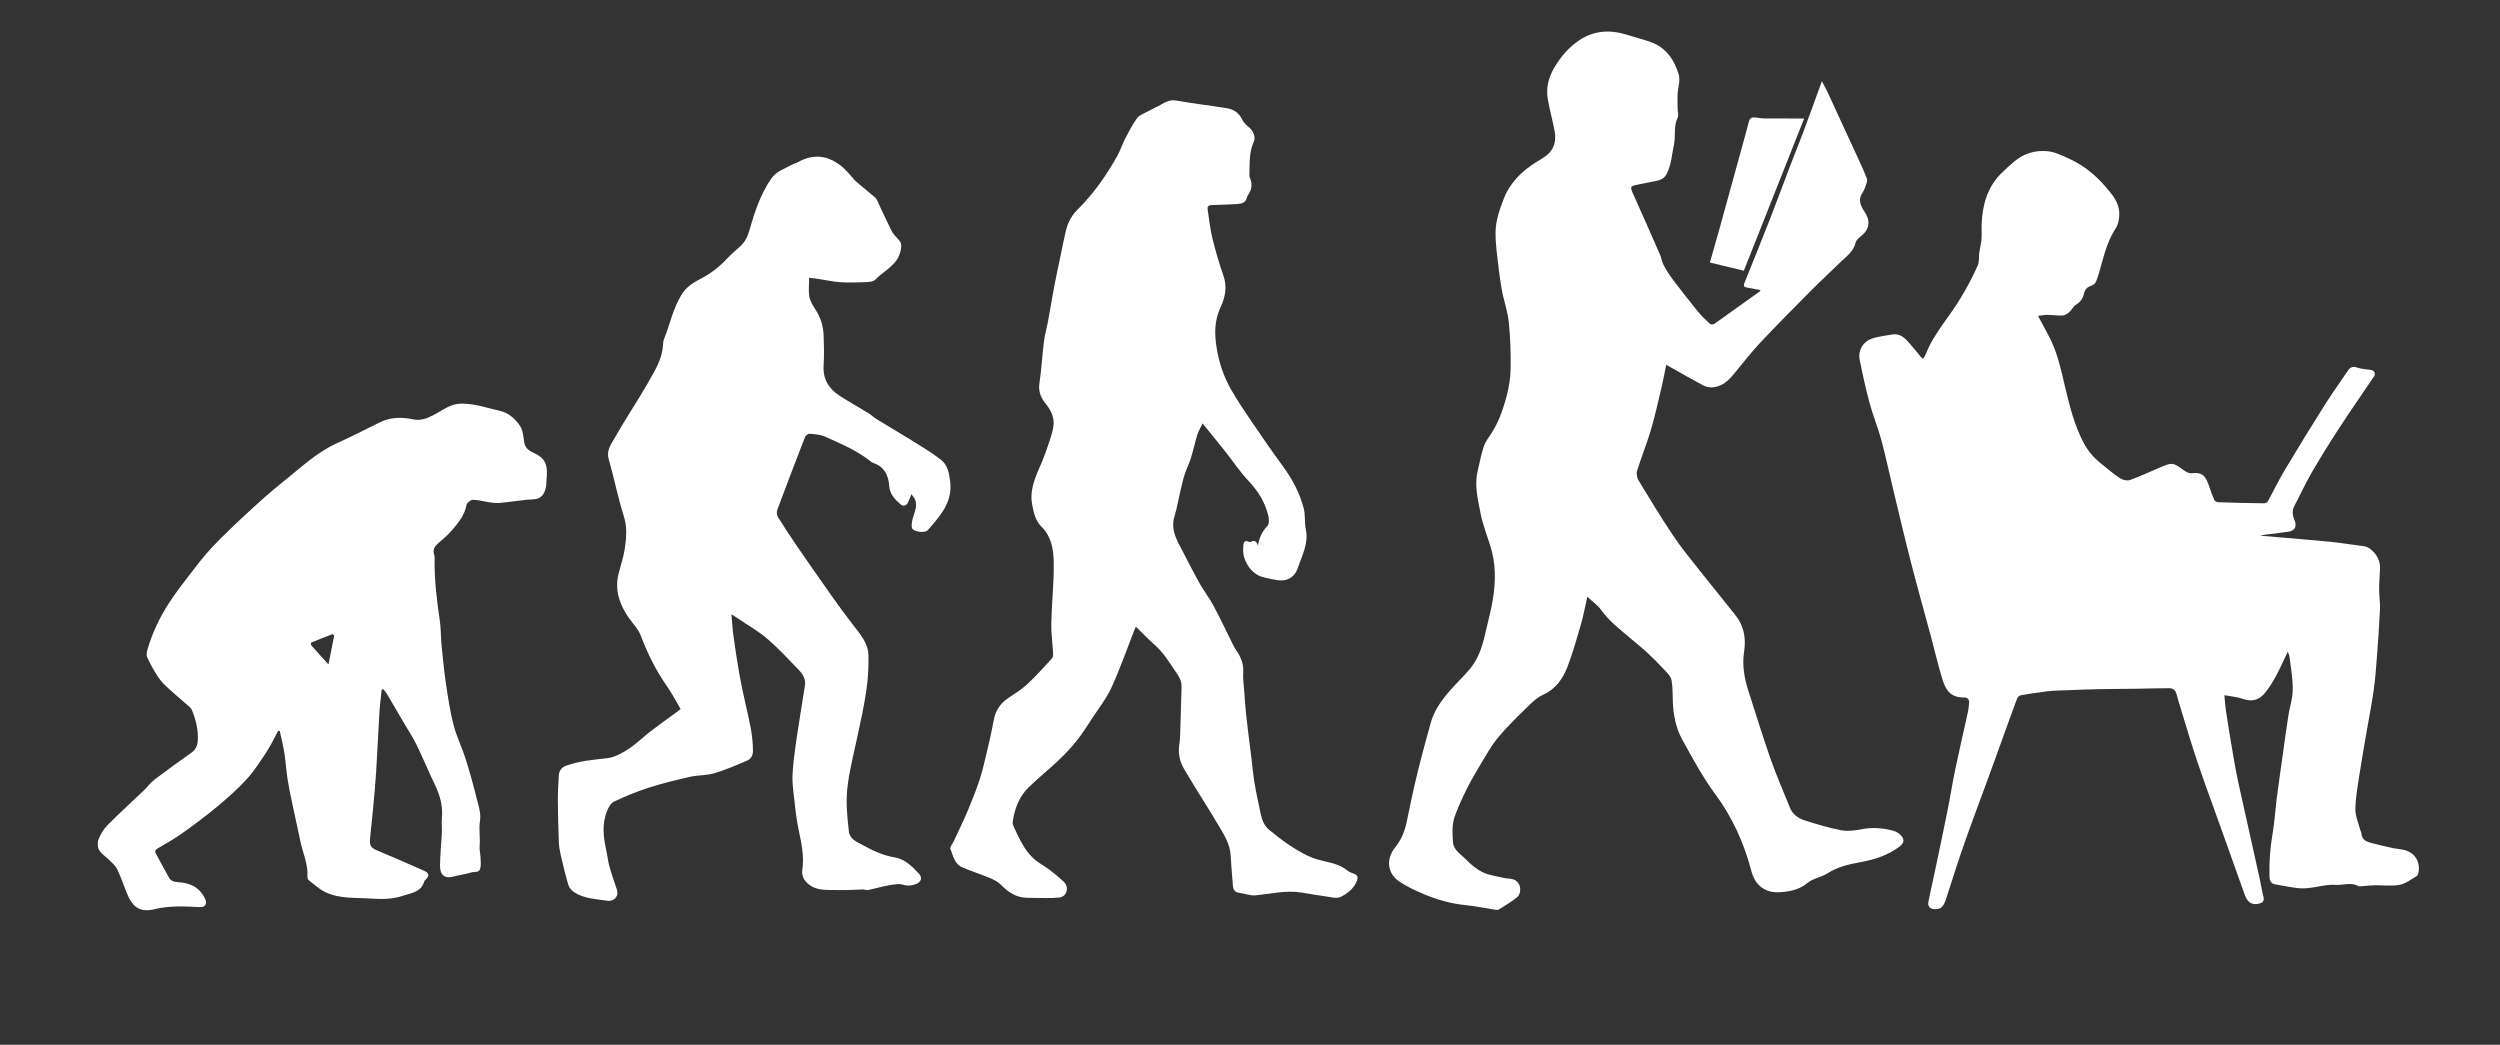 <?xml version="1.0" encoding="utf-8"?>
<!-- Generator: Adobe Illustrator 17.0.0, SVG Export Plug-In . SVG Version: 6.00 Build 0)  -->
<!DOCTYPE svg PUBLIC "-//W3C//DTD SVG 1.1//EN" "http://www.w3.org/Graphics/SVG/1.1/DTD/svg11.dtd">
<svg version="1.1" id="Capa_1" xmlns="http://www.w3.org/2000/svg" xmlns:xlink="http://www.w3.org/1999/xlink" x="0px" y="0px"
	 width="373.606px" height="156.134px" viewBox="0 0 373.606 156.134" enable-background="new 0 0 373.606 156.134"
	 xml:space="preserve">
<rect x="0" y="0" width="373.606" height="156.134" fill="#333333" stroke="none"/>
<g>
	<g>
		<path fill="#FFFFFF" d="M304.568,47.206c0.575,1.077,1.043,1.98,1.534,2.87c1.326,2.404,1.871,5.063,2.495,7.69
			c0.685,2.881,1.38,5.74,2.779,8.395c0.654,1.241,1.514,2.236,2.58,3.093c0.938,0.754,1.85,1.549,2.851,2.208
			c0.401,0.264,1.083,0.424,1.509,0.272c1.527-0.546,2.992-1.261,4.495-1.878c0.585-0.24,1.223-0.578,1.807-0.527
			c0.556,0.049,1.104,0.503,1.598,0.858c0.451,0.324,0.88,0.601,1.46,0.529c1.623-0.202,2.035,0.742,2.436,1.887
			c0.24,0.687,0.467,1.382,0.761,2.047c0.083,0.189,0.375,0.398,0.578,0.406c2.302,0.08,4.606,0.13,6.91,0.16
			c0.191,0.002,0.472-0.156,0.563-0.321c0.848-1.534,1.603-3.122,2.501-4.625c1.949-3.262,3.939-6.499,5.965-9.714
			c1.101-1.746,2.318-3.419,3.462-5.138c0.368-0.553,0.759-0.71,1.428-0.481c0.643,0.22,1.353,0.247,2.036,0.343
			c0.517,0.073,0.748,0.558,0.46,0.983c-1.774,2.621-3.58,5.221-5.308,7.872c-1.405,2.156-2.762,4.346-4.051,6.573
			c-0.925,1.598-1.684,3.29-2.552,4.922c-0.41,0.77-0.227,1.474,0.067,2.203c0.364,0.902-0.079,1.557-1.059,1.644
			c-0.682,0.061-1.356,0.2-2.036,0.276c-0.687,0.077-1.377,0.12-2.069,0.301c1.285,0.108,2.571,0.214,3.855,0.326
			c2.33,0.204,4.662,0.385,6.988,0.628c1.551,0.162,3.09,0.436,4.639,0.618c1.127,0.133,2.479,1.657,2.43,3.234
			c-0.033,1.058-0.139,2.114-0.14,3.171c-0.001,1.005,0.171,2.013,0.128,3.013c-0.102,2.341-0.27,4.68-0.447,7.018
			c-0.128,1.692-0.252,3.387-0.487,5.066c-0.279,2-0.678,3.983-1.018,5.974c-0.387,2.267-0.793,4.532-1.139,6.805
			c-0.254,1.67-0.562,3.35-0.584,5.029c-0.013,1.032,0.467,2.072,0.731,3.106c0.044,0.173,0.163,0.336,0.173,0.507
			c0.063,1.059,0.875,1.269,1.669,1.476c0.982,0.256,1.97,0.489,2.961,0.706c0.515,0.112,1.046,0.152,1.565,0.249
			c1.67,0.312,2.625,1.67,2.345,3.348c-0.036,0.216-0.133,0.507-0.296,0.603c-0.824,0.481-1.638,1.136-2.535,1.301
			c-1.213,0.223-2.498,0.042-3.751,0.064c-0.615,0.011-1.229,0.094-1.844,0.134c-0.205,0.014-0.457,0.072-0.612-0.019
			c-1.077-0.626-2.193-0.099-3.278-0.175c-1.893-0.131-3.68,0.678-5.547,0.503c-1.189-0.112-2.362-0.38-3.543-0.573
			c-0.669-0.109-0.853-0.572-0.871-1.164c-0.061-2.091,0.075-4.16,0.433-6.23c0.319-1.842,0.426-3.719,0.664-5.576
			c0.28-2.186,0.599-4.367,0.905-6.55c0.266-1.899,0.517-3.801,0.815-5.696c0.159-1.008,0.464-1.995,0.592-3.006
			c0.097-0.773,0.074-1.573,0.005-2.352c-0.108-1.219-0.295-2.432-0.46-3.646c-0.018-0.134-0.113-0.257-0.239-0.527
			c-0.639,1.331-1.176,2.563-1.815,3.741c-0.461,0.849-0.998,1.673-1.606,2.422c-0.886,1.093-2.014,1.33-3.371,0.832
			c-0.771-0.283-1.63-0.326-2.67-0.518c0.092,0.912,0.135,1.685,0.253,2.447c0.331,2.142,0.68,4.282,1.046,6.418
			c0.246,1.437,0.498,2.875,0.81,4.298c1.07,4.879,2.17,9.751,3.252,14.627c0.171,0.771,0.267,1.562,0.48,2.32
			c0.216,0.77-0.301,0.972-0.809,1.068c-0.981,0.185-1.594-0.264-2.016-1.435c-1.215-3.373-2.405-6.755-3.61-10.133
			c-1.157-3.244-2.367-6.471-3.463-9.735c-0.987-2.941-1.851-5.922-2.767-8.887c-0.165-0.535-0.255-1.107-0.503-1.598
			c-0.117-0.231-0.529-0.439-0.808-0.44c-1.811-0.004-3.621,0.059-5.432,0.086c-1.72,0.025-3.441,0.019-5.161,0.054
			c-1.577,0.033-3.153,0.097-4.73,0.158c-0.989,0.039-1.982,0.05-2.964,0.16c-1.342,0.15-2.678,0.364-4.009,0.597
			c-0.209,0.037-0.466,0.287-0.545,0.497c-0.75,2-1.464,4.014-2.192,6.023c-0.78,2.155-1.559,4.311-2.345,6.464
			c-1.127,3.087-2.297,6.159-3.381,9.261c-0.948,2.713-1.813,5.455-2.695,8.19c-0.381,1.18-0.745,1.542-1.677,1.535
			c-0.746-0.006-1.102-0.421-0.95-1.183c0.248-1.251,0.54-2.494,0.802-3.742c0.667-3.172,1.345-6.341,1.984-9.519
			c0.438-2.177,0.783-4.373,1.236-6.547c0.588-2.822,1.247-5.628,1.864-8.444c0.093-0.423,0.135-0.86,0.178-1.292
			c0.054-0.548-0.128-0.923-0.755-0.915c-2.212,0.029-2.812-1.367-3.265-2.842c-0.625-2.038-1.1-4.121-1.654-6.181
			c-1.004-3.735-2.057-7.457-3.02-11.203c-0.933-3.629-1.782-7.279-2.659-10.922c-0.59-2.452-1.108-4.923-1.765-7.356
			c-0.497-1.839-1.238-3.612-1.735-5.451c-0.578-2.137-1.05-4.306-1.488-6.477c-0.298-1.475,0.543-2.828,2.004-3.259
			c0.923-0.272,1.895-0.388,2.848-0.552c1.125-0.193,1.852,0.467,2.512,1.229c0.604,0.698,1.207,1.398,1.775,2.126
			c0.285,0.365,0.412,0.264,0.57-0.076c0.385-0.828,0.716-1.692,1.188-2.468c0.752-1.237,1.563-2.442,2.416-3.611
			c1.711-2.343,3.125-4.857,4.318-7.49c0.261-0.576,0.149-1.316,0.241-1.975c0.092-0.659,0.279-1.308,0.329-1.968
			c0.059-0.781-0.015-1.571,0.022-2.355c0.133-2.796,0.836-5.383,2.876-7.44c0.609-0.614,1.257-1.19,1.911-1.757
			c1.451-1.257,3.209-1.787,5.054-1.606c1.117,0.109,2.216,0.658,3.265,1.137c2.109,0.964,3.887,2.394,5.393,4.156
			c0.985,1.152,2.022,2.321,2.068,3.922c0.022,0.768-0.119,1.673-0.525,2.294c-1.074,1.644-1.616,3.457-2.117,5.309
			c-0.243,0.899-0.499,1.798-0.831,2.665c-0.103,0.269-0.446,0.539-0.734,0.627c-0.62,0.188-0.943,0.599-1.07,1.169
			c-0.165,0.741-0.539,1.258-1.2,1.661c-0.394,0.24-0.61,0.755-0.971,1.073c-0.28,0.247-0.652,0.517-0.998,0.537
			c-0.764,0.045-1.537-0.084-2.307-0.095C305.545,47.046,305.133,47.139,304.568,47.206z"/>
		<path fill="#FFFFFF" d="M237.213,89.184c-0.34,1.489-0.578,2.814-0.949,4.101c-0.612,2.124-1.215,4.259-2.001,6.321
			c-0.696,1.826-1.776,3.382-3.709,4.247c-0.883,0.395-1.639,1.146-2.349,1.842c-1.487,1.459-2.992,2.915-4.322,4.512
			c-1.002,1.204-1.771,2.608-2.59,3.955c-1.5,2.469-2.839,5.018-3.855,7.735c-0.49,1.31-0.381,2.635-0.304,3.95
			c0.069,1.171,1.146,1.776,1.874,2.524c0.742,0.762,1.592,1.499,2.534,1.961c0.955,0.469,2.078,0.606,3.135,0.856
			c0.447,0.106,0.924,0.087,1.368,0.2c1.338,0.339,1.408,2.089,0.673,2.701c-0.823,0.685-1.773,1.218-2.68,1.798
			c-0.131,0.084-0.336,0.112-0.494,0.087c-1.508-0.233-3.006-0.561-4.522-0.71c-2.185-0.214-4.259-0.804-6.259-1.651
			c-1.214-0.514-2.429-1.079-3.531-1.794c-1.991-1.291-2.121-3.471-0.701-5.229c0.914-1.132,1.424-2.436,1.712-3.859
			c0.485-2.397,0.993-4.792,1.572-7.168c0.615-2.524,1.305-5.03,1.996-7.535c0.559-2.028,1.821-3.642,3.189-5.177
			c1.02-1.144,2.18-2.181,3.072-3.415c1.134-1.567,1.603-3.454,2.023-5.33c0.267-1.192,0.595-2.371,0.829-3.57
			c0.523-2.681,0.721-5.386,0.042-8.06c-0.488-1.922-1.325-3.766-1.694-5.705c-0.393-2.071-0.962-4.178-0.453-6.333
			c0.28-1.185,0.51-2.386,0.863-3.549c0.18-0.594,0.531-1.157,0.894-1.672c1.308-1.853,2.041-3.958,2.601-6.111
			c0.34-1.307,0.562-2.681,0.578-4.028c0.027-2.318-0.034-4.651-0.277-6.954c-0.175-1.661-0.774-3.272-1.061-4.927
			c-0.327-1.889-0.54-3.799-0.759-5.705c-0.106-0.921-0.162-1.854-0.155-2.781c0.013-1.714,0.576-3.303,1.179-4.888
			c0.936-2.461,2.667-4.198,4.846-5.561c0.54-0.338,1.105-0.648,1.601-1.042c1.23-0.976,1.461-2.313,1.179-3.76
			c-0.306-1.572-0.74-3.121-1.009-4.699c-0.28-1.637,0.128-3.187,0.957-4.61c0.998-1.713,2.299-3.224,3.955-4.264
			c2.065-1.297,4.387-1.471,6.745-0.741c1.282,0.397,2.591,0.72,3.847,1.184c2.231,0.825,3.426,2.667,4.067,4.791
			c0.271,0.9-0.122,1.992-0.167,2.999c-0.034,0.741,0.002,1.485,0.014,2.228c0.006,0.412,0.178,0.901,0.013,1.221
			c-0.678,1.313-0.27,2.75-0.574,4.1c-0.324,1.439-0.368,2.932-1.069,4.294c-0.388,0.754-0.98,0.97-1.711,1.104
			c-1.027,0.188-2.048,0.411-3.071,0.618c-0.59,0.12-0.635,0.412-0.398,0.938c1.423,3.168,2.822,6.347,4.212,9.53
			c0.202,0.463,0.249,1,0.486,1.439c0.404,0.75,0.856,1.485,1.37,2.164c1.233,1.63,2.493,3.241,3.784,4.825
			c0.538,0.66,1.17,1.249,1.795,1.831c0.111,0.104,0.452,0.102,0.594,0.009c0.723-0.475,1.416-0.998,2.12-1.502
			c1.556-1.113,3.113-2.226,4.671-3.336c0.058-0.041,0.134-0.056,0.136-0.234c-0.683-0.129-1.365-0.268-2.051-0.385
			c-0.427-0.073-0.49-0.276-0.337-0.657c1.283-3.188,2.575-6.373,3.825-9.574c1.055-2.702,2.053-5.427,3.087-8.137
			c0.617-1.616,1.277-3.217,1.882-4.838c0.913-2.446,1.796-4.904,2.785-7.611c0.361,0.686,0.634,1.156,0.862,1.648
			c1.565,3.379,3.123,6.762,4.676,10.146c0.415,0.904,0.831,1.809,1.187,2.736c0.09,0.235,0,0.574-0.089,0.837
			c-0.156,0.457-0.317,0.931-0.58,1.329c-0.785,1.184-0.11,2.13,0.472,3.064c0.803,1.29,0.419,2.469-0.503,3.232
			c-0.385,0.318-0.884,0.693-0.984,1.123c-0.31,1.32-1.333,2.016-2.202,2.858c-1.509,1.462-3.048,2.894-4.529,4.384
			c-2.512,2.526-5.027,5.052-7.465,7.649c-1.403,1.495-2.676,3.116-3.971,4.71c-0.864,1.064-1.836,1.938-3.265,2.03
			c-0.448,0.029-0.962-0.091-1.359-0.304c-1.8-0.963-3.57-1.984-5.507-3.073c-0.265,1.279-0.469,2.396-0.732,3.499
			c-0.502,2.105-0.964,4.224-1.579,6.296c-0.607,2.045-1.419,4.029-2.054,6.068c-0.13,0.416-0.005,1.033,0.229,1.42
			c1.666,2.75,3.331,5.504,5.118,8.175c1.191,1.781,2.56,3.447,3.889,5.133c1.806,2.291,3.665,4.542,5.473,6.832
			c1.282,1.624,1.605,3.442,1.285,5.505c-0.306,1.968,0.046,3.943,0.662,5.848c1.097,3.389,2.134,6.799,3.314,10.159
			c0.859,2.446,1.907,4.825,2.872,7.234c0.403,1.008,1.227,1.602,2.186,1.908c1.791,0.571,3.601,1.122,5.443,1.477
			c0.97,0.187,2.048,0.066,3.034-0.132c1.685-0.339,3.315-0.207,4.931,0.254c0.39,0.111,0.775,0.406,1.053,0.714
			c0.516,0.573,0.391,1.108-0.213,1.572c-1.724,1.323-3.731,1.969-5.818,2.352c-1.744,0.32-3.428,0.684-4.962,1.668
			c-0.931,0.597-2.181,0.753-3.008,1.443c-1.249,1.041-2.679,1.297-4.137,1.393c-2.193,0.145-3.697-1.012-4.254-3.131
			c-1.099-4.182-2.815-8.021-5.413-11.536c-1.885-2.551-3.407-5.385-4.943-8.174c-0.984-1.787-1.336-3.805-1.398-5.856
			c-0.03-1.006-0.009-2.027-0.192-3.008c-0.092-0.496-0.535-0.964-0.907-1.363c-0.876-0.939-1.781-1.855-2.721-2.73
			c-0.826-0.769-1.72-1.465-2.577-2.201c-1.508-1.295-3.102-2.487-4.28-4.145C238.788,90.457,237.99,89.913,237.213,89.184z"/>
		<path fill="#FFFFFF" d="M187.98,81.515c0.222-1.163,0.632-2.095,1.432-2.913c0.279-0.286,0.241-1.038,0.127-1.525
			c-0.478-2.035-1.549-3.721-2.996-5.252c-1.258-1.331-2.275-2.887-3.418-4.328c-1.08-1.362-2.184-2.706-3.412-4.223
			c-0.339,0.719-0.631,1.188-0.787,1.699c-0.355,1.168-0.605,2.368-0.972,3.532c-0.302,0.958-0.794,1.86-1.055,2.826
			c-0.432,1.6-0.741,3.232-1.111,4.849c-0.141,0.617-0.393,1.221-0.45,1.844c-0.145,1.59,0.644,2.916,1.345,4.255
			c0.849,1.624,1.67,3.265,2.568,4.862c0.661,1.175,1.494,2.256,2.13,3.444c0.999,1.864,1.893,3.783,2.838,5.676
			c0.159,0.319,0.327,0.638,0.53,0.93c0.689,0.995,1.128,2.035,1.04,3.3c-0.062,0.896,0.075,1.808,0.141,2.712
			c0.092,1.252,0.172,2.506,0.309,3.754c0.216,1.96,0.477,3.915,0.718,5.873c0.175,1.426,0.306,2.859,0.537,4.275
			c0.234,1.434,0.563,2.853,0.856,4.278c0.067,0.324,0.137,0.65,0.242,0.962c0.226,0.672,0.53,1.228,1.137,1.725
			c1.786,1.464,3.636,2.823,5.711,3.824c0.953,0.46,2.022,0.708,3.063,0.948c1.029,0.237,1.992,0.549,2.821,1.233
			c0.269,0.222,0.622,0.365,0.959,0.478c0.596,0.201,0.713,0.532,0.484,1.109c-0.459,1.156-1.414,1.869-2.416,2.375
			c-0.555,0.28-1.405,0.035-2.111-0.058c-1.265-0.167-2.521-0.402-3.782-0.599c-2.325-0.363-4.588,0.211-6.879,0.423
			c-0.755,0.07-1.54-0.286-2.32-0.364c-1.041-0.104-0.995-0.861-1.05-1.581c-0.103-1.335-0.231-2.668-0.298-4.004
			c-0.081-1.63-0.906-2.974-1.688-4.302c-1.722-2.921-3.595-5.754-5.301-8.684c-0.621-1.066-0.885-2.297-0.686-3.601
			c0.15-0.977,0.14-1.981,0.174-2.974c0.063-1.834,0.095-3.669,0.165-5.502c0.029-0.748-0.174-1.362-0.608-1.997
			c-1.071-1.566-2.012-3.215-3.474-4.487c-0.938-0.816-1.791-1.729-2.736-2.652c-0.056,0.118-0.147,0.28-0.214,0.452
			c-1.139,2.893-2.164,5.837-3.454,8.66c-0.755,1.651-1.92,3.116-2.924,4.65c-0.71,1.086-1.399,2.195-2.206,3.207
			c-0.825,1.034-1.734,2.013-2.693,2.925c-1.463,1.391-3.042,2.662-4.496,4.063c-1.475,1.421-2.168,3.263-2.431,5.262
			c-0.039,0.297,0.14,0.644,0.278,0.939c0.757,1.621,1.51,3.266,2.852,4.495c0.707,0.648,1.602,1.085,2.372,1.672
			c0.755,0.575,1.496,1.18,2.172,1.844c0.806,0.792,0.402,2.194-0.716,2.306c-1.371,0.138-2.766,0.05-4.15,0.048
			c-0.44-0.001-0.885,0-1.318-0.068c-1.313-0.205-2.312-0.934-3.23-1.871c-0.446-0.455-1.073-0.777-1.672-1.029
			c-1.364-0.572-2.784-1.016-4.141-1.604c-1.154-0.5-1.343-1.741-1.757-2.749c-0.111-0.271,0.327-0.766,0.509-1.159
			c0.685-1.476,1.409-2.935,2.041-4.433c0.651-1.543,1.266-3.107,1.796-4.695c0.426-1.275,0.728-2.594,1.037-3.905
			c0.392-1.664,0.783-3.33,1.085-5.011c0.26-1.448,0.977-2.529,2.182-3.342c0.97-0.655,1.986-1.276,2.838-2.066
			c1.286-1.193,2.455-2.513,3.649-3.801c0.152-0.164,0.23-0.467,0.218-0.699c-0.081-1.553-0.309-3.107-0.275-4.657
			c0.066-3.042,0.416-6.084,0.363-9.122c-0.033-1.852-0.351-3.792-1.802-5.227c-0.931-0.921-1.183-2.073-1.416-3.305
			c-0.446-2.363,0.574-4.334,1.439-6.374c0.403-0.951,0.745-1.93,1.075-2.909c0.242-0.718,0.463-1.448,0.617-2.189
			c0.285-1.377-0.248-2.572-1.083-3.59c-0.776-0.947-1.151-1.886-0.963-3.148c0.307-2.055,0.413-4.139,0.671-6.203
			c0.126-1.01,0.422-1.998,0.608-3.001c0.325-1.758,0.606-3.524,0.941-5.28c0.315-1.651,0.676-3.293,1.019-4.939
			c0.229-1.096,0.445-2.195,0.697-3.285c0.283-1.22,0.856-2.309,1.745-3.185c2.399-2.366,4.301-5.097,5.942-8.017
			c0.473-0.842,0.763-1.785,1.209-2.645c0.538-1.037,1.078-2.088,1.764-3.024c0.33-0.45,0.989-0.671,1.519-0.96
			c0.716-0.39,1.467-0.718,2.172-1.125c0.692-0.399,1.327-0.683,2.207-0.526c2.492,0.445,5.012,0.725,7.511,1.134
			c1.013,0.166,1.811,0.696,2.29,1.7c0.23,0.481,0.689,0.875,1.107,1.237c0.546,0.472,0.938,1.387,0.632,2.056
			c-0.74,1.616-0.605,3.326-0.662,5.019c-0.006,0.172,0.06,0.354,0.123,0.519c0.297,0.772,0.259,1.507-0.192,2.215
			c-0.123,0.193-0.252,0.399-0.306,0.616c-0.183,0.746-0.759,0.916-1.393,0.953c-1.264,0.075-2.53,0.135-3.795,0.153
			c-0.503,0.007-0.754,0.173-0.677,0.677c0.221,1.439,0.37,2.896,0.714,4.306c0.459,1.877,1.005,3.739,1.644,5.562
			c0.592,1.688,0.263,3.25-0.437,4.754c-0.921,1.98-0.916,3.968-0.571,6.077c0.356,2.178,1.033,4.218,2.104,6.111
			c0.952,1.684,2.041,3.294,3.129,4.896c1.53,2.252,3.081,4.493,4.689,6.69c1.404,1.918,2.499,3.985,3.089,6.276
			c0.259,1.003,0.096,2.11,0.311,3.131c0.443,2.112-0.573,3.895-1.195,5.749c-0.525,1.564-1.821,2.142-3.449,1.766
			c-0.855-0.197-1.781-0.286-2.529-0.693c-0.996-0.542-1.667-1.506-2.027-2.598c-0.165-0.5-0.19-1.072-0.153-1.603
			c0.033-0.471,0.048-1.161,0.898-0.753c0.062,0.03,0.169,0.026,0.227-0.009C187.481,80.644,187.771,80.909,187.98,81.515z"/>
		<path fill="#FFFFFF" d="M120.921,41.513c0,1.045-0.131,1.981,0.041,2.857c0.141,0.719,0.59,1.4,0.994,2.039
			c0.731,1.156,1.084,2.418,1.132,3.756c0.054,1.487,0.09,2.982-0.006,4.465c-0.133,2.065,0.815,3.499,2.45,4.553
			c1.394,0.898,2.848,1.7,4.262,2.567c0.432,0.265,0.797,0.641,1.229,0.905c1.779,1.09,3.586,2.134,5.357,3.238
			c1.428,0.89,2.875,1.766,4.207,2.788c1.021,0.784,1.252,1.995,1.407,3.274c0.384,3.161-1.538,5.184-3.351,7.28
			c-0.425,0.492-2.236,0.235-2.365-0.366c-0.12-0.555,0.068-1.214,0.247-1.787c0.244-0.78,0.547-1.54,0.261-2.356
			c-0.1-0.285-0.345-0.519-0.59-0.871c-0.188,0.482-0.296,0.814-0.445,1.127c-0.299,0.629-0.713,0.782-1.213,0.348
			c-0.854-0.742-1.581-1.506-1.667-2.817c-0.095-1.449-0.702-2.753-2.286-3.296c-0.35-0.12-0.649-0.403-0.957-0.63
			c-1.943-1.431-4.153-2.365-6.334-3.337c-0.697-0.311-1.528-0.356-2.307-0.43c-0.214-0.02-0.586,0.25-0.672,0.469
			c-1.414,3.629-2.804,7.267-4.162,10.917c-0.111,0.299-0.073,0.768,0.093,1.036c0.903,1.462,1.842,2.903,2.815,4.32
			c1.747,2.543,3.514,5.073,5.297,7.591c1.028,1.452,2.077,2.89,3.166,4.296c1.051,1.355,2.217,2.656,2.255,4.486
			c0.028,1.341-0.013,2.693-0.159,4.025c-0.173,1.574-0.45,3.14-0.76,4.693c-0.45,2.251-0.974,4.487-1.459,6.731
			c-0.506,2.339-0.964,4.688-0.863,7.096c0.052,1.254,0.171,2.507,0.314,3.755c0.135,1.177,1.176,1.571,2.02,2.032
			c1.517,0.828,3.056,1.58,4.827,1.863c1.51,0.242,2.63,1.349,3.641,2.453c0.551,0.602,0.299,1.28-0.496,1.551
			c-0.599,0.204-1.145,0.31-1.843,0.09c-0.681-0.215-1.522-0.024-2.273,0.104c-1.002,0.171-1.982,0.472-2.98,0.675
			c-0.254,0.052-0.541-0.087-0.812-0.081c-1.247,0.025-2.496,0.134-3.741,0.091c-1.583-0.055-3.237,0.207-4.582-1.068
			c-0.579-0.549-0.813-1.248-0.721-1.857c0.321-2.118-0.129-4.116-0.558-6.157c-0.373-1.776-0.538-3.598-0.744-5.406
			c-0.111-0.972-0.211-1.963-0.147-2.934c0.105-1.611,0.306-3.218,0.54-4.816c0.408-2.784,0.876-5.56,1.31-8.34
			c0.15-0.962-0.331-1.708-0.949-2.343c-1.531-1.574-3.02-3.204-4.681-4.631c-1.327-1.139-2.882-2.013-4.337-3.003
			c-0.267-0.181-0.541-0.352-1.02-0.662c0.109,1.194,0.162,2.207,0.3,3.208c0.263,1.901,0.541,3.802,0.875,5.692
			c0.279,1.58,0.624,3.149,0.979,4.714c0.511,2.251,1.072,4.486,1.062,6.824c-0.003,0.71-0.32,1.188-0.837,1.413
			c-1.617,0.704-3.248,1.406-4.934,1.908c-1.161,0.345-2.442,0.266-3.634,0.536c-2.082,0.471-4.162,0.98-6.193,1.63
			c-1.765,0.565-3.489,1.285-5.167,2.074c-0.474,0.223-0.836,0.884-1.051,1.423c-0.751,1.888-0.559,3.822-0.122,5.755
			c0.186,0.82,0.254,1.67,0.478,2.478c0.331,1.193,0.748,2.363,1.14,3.539c0.25,0.751-0.19,1.494-0.988,1.624
			c-0.127,0.021-0.262,0.025-0.389,0.005c-1.71-0.265-3.489-0.295-5.003-1.27c-0.385-0.248-0.766-0.69-0.894-1.118
			c-0.45-1.511-0.807-3.051-1.163-4.589c-0.138-0.596-0.231-1.212-0.253-1.822c-0.076-2.067-0.139-4.136-0.151-6.205
			c-0.007-1.238,0.083-2.477,0.145-3.714c0.037-0.74,0.453-1.241,1.122-1.482c1.975-0.709,4.04-0.877,6.111-1.109
			c1.088-0.122,2.188-0.732,3.136-1.348c1.207-0.785,2.246-1.823,3.391-2.707c1.193-0.921,2.428-1.787,3.643-2.679
			c0.225-0.165,0.445-0.338,0.803-0.612c-0.666-1.128-1.251-2.283-1.987-3.331c-1.665-2.374-2.942-4.923-3.965-7.635
			c-0.372-0.987-1.198-1.803-1.815-2.698c-1.359-1.972-2.111-4.088-1.518-6.512c0.315-1.288,0.767-2.554,0.953-3.86
			c0.229-1.608,0.355-3.198-0.177-4.856c-0.891-2.779-1.434-5.668-2.243-8.476c-0.383-1.33,0.39-2.228,0.92-3.178
			c1.178-2.111,2.513-4.134,3.763-6.205c0.751-1.244,1.495-2.495,2.188-3.772c0.699-1.288,1.218-2.645,1.266-4.142
			c0.007-0.225,0.066-0.458,0.15-0.668c0.872-2.194,1.345-4.55,2.596-6.587c0.65-1.058,1.657-1.775,2.748-2.324
			c1.561-0.785,2.902-1.826,4.088-3.103c0.595-0.641,1.279-1.201,1.929-1.792c0.767-0.697,1.159-1.573,1.437-2.566
			c0.743-2.654,1.618-5.26,3.208-7.563c0.775-1.123,2.035-1.491,3.136-2.108c0.264-0.148,0.581-0.2,0.845-0.348
			c2.382-1.34,4.604-1.007,6.64,0.701c0.675,0.567,1.21,1.3,1.816,1.951c0.158,0.169,0.337,0.32,0.515,0.469
			c0.844,0.708,1.692,1.411,2.533,2.123c0.115,0.097,0.224,0.222,0.288,0.357c0.74,1.557,1.442,3.133,2.219,4.671
			c0.248,0.49,0.666,0.905,1.048,1.315c0.424,0.455,0.443,0.857,0.325,1.506c-0.413,2.266-2.458,3.059-3.812,4.457
			c-0.315,0.326-1.019,0.355-1.55,0.377c-1.252,0.052-2.512,0.084-3.76-0.002c-1.088-0.075-2.164-0.327-3.247-0.492
			C121.85,41.613,121.444,41.576,120.921,41.513z"/>
		<path fill="#FFFFFF" d="M57.035,103.066c-0.114,1.139-0.264,2.276-0.334,3.418c-0.179,2.935-0.302,5.874-0.486,8.809
			c-0.116,1.845-0.292,3.687-0.46,5.528c-0.137,1.493-0.317,2.983-0.451,4.476c-0.103,1.148,0.136,1.414,1.213,1.864
			c2.28,0.952,4.546,1.939,6.804,2.943c0.864,0.384,0.903,0.757,0.245,1.404c-0.051,0.051-0.133,0.093-0.149,0.153
			c-0.437,1.657-1.903,1.774-3.2,2.204c-1.531,0.508-3.104,0.542-4.662,0.427c-2.317-0.171-4.721,0.073-6.896-0.948
			c-0.933-0.438-1.722-1.19-2.551-1.833c-0.127-0.099-0.171-0.38-0.16-0.571c0.1-1.785-0.66-3.392-1.029-5.079
			c-0.446-2.041-0.888-4.083-1.315-6.127c-0.234-1.12-0.47-2.242-0.64-3.374c-0.19-1.267-0.267-2.552-0.467-3.817
			c-0.175-1.109-0.452-2.203-0.684-3.303c-0.083-0.004-0.167-0.008-0.25-0.012c-0.568,1.042-1.07,2.127-1.719,3.117
			c-0.919,1.402-1.831,2.838-2.955,4.07c-1.352,1.482-2.87,2.827-4.414,4.115c-1.683,1.404-3.448,2.716-5.233,3.989
			c-1.157,0.825-2.401,1.529-3.633,2.242c-0.401,0.232-0.523,0.43-0.294,0.845c0.654,1.183,1.28,2.382,1.941,3.56
			c0.284,0.507,0.768,0.638,1.339,0.667c1.835,0.093,3.313,0.805,4.095,2.581c0.299,0.679-0.065,1.186-0.774,1.15
			c-2.292-0.114-4.585-0.247-6.849,0.314c-2.28,0.564-3.341-0.496-4.09-2.352c-0.486-1.204-0.901-2.441-1.455-3.613
			c-0.242-0.513-0.729-0.922-1.143-1.341c-0.508-0.513-1.177-0.912-1.544-1.504c-0.257-0.414-0.31-1.144-0.126-1.601
			c0.314-0.783,0.775-1.57,1.366-2.166c1.784-1.798,3.666-3.5,5.498-5.252c0.499-0.477,0.901-1.072,1.445-1.485
			c1.828-1.389,3.68-2.749,5.564-4.061c0.688-0.479,0.942-1.108,0.981-1.861c0.084-1.588-0.296-3.104-0.891-4.556
			c-0.15-0.365-0.572-0.627-0.891-0.912c-0.971-0.866-1.973-1.697-2.92-2.588c-0.493-0.464-0.96-0.985-1.323-1.553
			c-0.575-0.901-1.104-1.841-1.546-2.813c-0.149-0.327-0.052-0.823,0.06-1.204c0.732-2.483,1.837-4.805,3.248-6.966
			c0.905-1.387,1.913-2.71,2.927-4.022c1.11-1.436,2.201-2.901,3.444-4.218c1.681-1.78,3.47-3.463,5.268-5.127
			c1.679-1.553,3.373-3.1,5.165-4.518c2.642-2.09,5.071-4.478,8.202-5.906c2.161-0.986,4.282-2.058,6.407-3.121
			c1.6-0.801,3.29-0.845,4.962-0.48c1.234,0.27,2.21-0.165,3.215-0.685c0.975-0.505,1.892-1.202,2.925-1.491
			c0.897-0.251,1.938-0.165,2.885-0.022c1.281,0.194,2.525,0.619,3.798,0.881c1.454,0.299,2.501,1.204,3.249,2.361
			c0.415,0.642,0.466,1.545,0.586,2.345c0.114,0.759,0.563,1.225,1.185,1.507c2.061,0.934,2.4,1.784,2.138,4.406
			c-0.021,0.206,0.001,0.418-0.034,0.621c-0.195,1.134-0.62,2.009-1.995,2.045c-0.969,0.026-1.934,0.19-2.901,0.298
			c-0.711,0.079-1.42,0.198-2.133,0.241c-0.451,0.027-0.912-0.024-1.361-0.089c-0.856-0.124-1.705-0.371-2.56-0.383
			c-0.328-0.005-0.902,0.449-0.957,0.764c-0.27,1.554-1.24,2.679-2.189,3.803c-0.603,0.715-1.35,1.313-2.055,1.938
			c-0.522,0.463-0.845,0.96-0.589,1.69c0.066,0.189,0.072,0.407,0.069,0.612c-0.046,3.07,0.305,6.103,0.762,9.134
			c0.192,1.268,0.152,2.569,0.279,3.849c0.196,1.978,0.391,3.959,0.686,5.924c0.302,2.017,0.612,4.045,1.125,6.015
			c0.432,1.659,1.216,3.222,1.739,4.861c0.61,1.911,1.149,3.847,1.634,5.793c0.295,1.183,0.745,2.459,0.555,3.597
			c-0.212,1.272,0.071,2.481-0.051,3.715c-0.059,0.602,0.116,1.224,0.138,1.838c0.02,0.549,0.09,1.137-0.072,1.64
			c-0.196,0.605-0.916,0.37-1.387,0.526c-0.86,0.285-1.784,0.374-2.661,0.616c-1.186,0.328-1.946-0.205-1.939-1.615
			c0.008-1.645,0.194-3.289,0.272-4.935c0.035-0.74-0.065-1.489,0.007-2.223c0.173-1.78-0.287-3.395-1.052-4.98
			c-0.944-1.956-1.773-3.969-2.72-5.924c-0.509-1.05-1.161-2.032-1.752-3.043c-0.875-1.498-1.748-2.998-2.633-4.49
			c-0.165-0.279-0.381-0.527-0.573-0.79C57.215,103.027,57.125,103.047,57.035,103.066z M49.945,94.976
			c-0.08-0.072-0.161-0.144-0.241-0.216c-1.071,0.417-2.145,0.829-3.207,1.269c-0.043,0.018-0.037,0.353,0.048,0.45
			c0.803,0.914,1.627,1.808,2.541,2.811C49.379,97.819,49.662,96.397,49.945,94.976z"/>
		<path fill="#FFFFFF" d="M269.617,17.711c-3.064,7.732-6.015,15.182-9.011,22.744c-1.66-0.399-3.325-0.799-5.076-1.22
			c0.507-1.782,0.989-3.438,1.449-5.099c1.108-4,2.205-8.002,3.306-12.004c0.365-1.327,0.743-2.65,1.08-3.984
			c0.159-0.63,0.592-0.624,1.077-0.575c0.433,0.043,0.866,0.129,1.299,0.132C265.628,17.72,267.516,17.711,269.617,17.711z"/>
	</g>
</g>
</svg>
